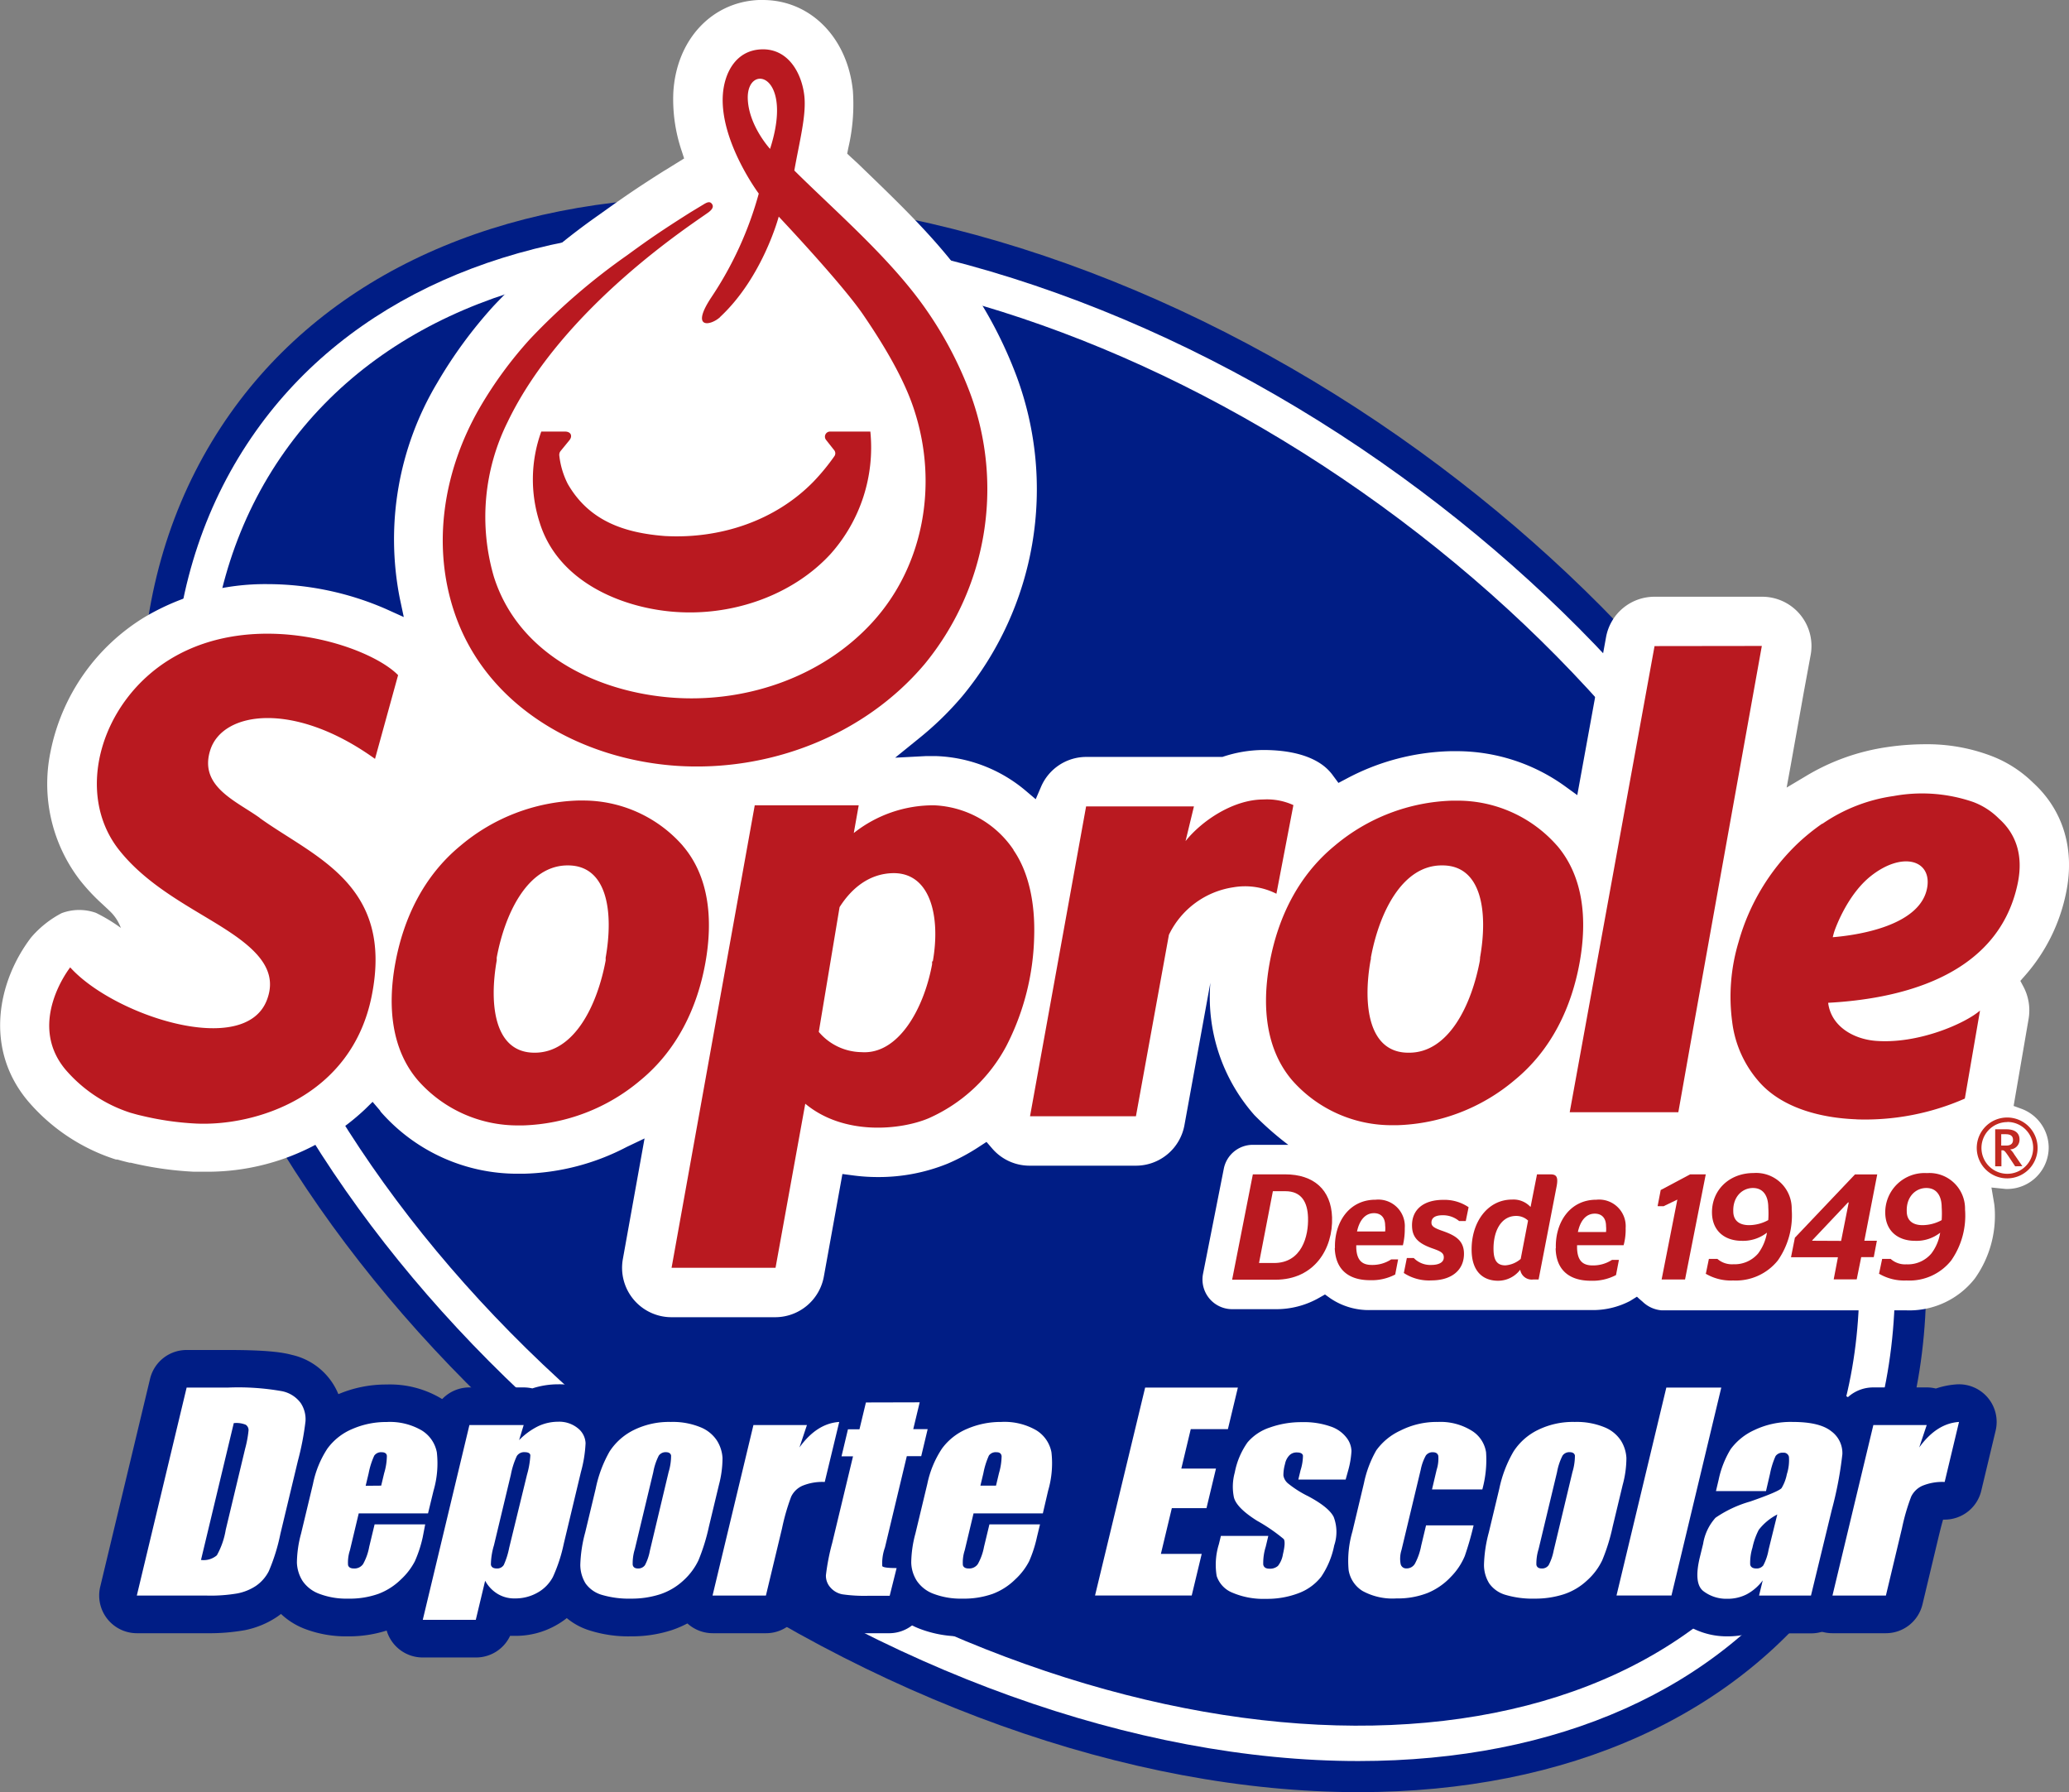 <svg xmlns="http://www.w3.org/2000/svg" viewBox="0 0 298.53 258.55"><rect x="0" y="0" width="298.53" height="258.55" fill="#808080" stroke="none"/><defs><style>.cls-1{fill:#001d85;}.cls-2{fill:#fff;}.cls-3{fill:#b91920;}.cls-4{fill:#c12a21;}</style></defs><title>Recurso 1</title><g id="Capa_2" data-name="Capa 2"><g id="Capa_1-2" data-name="Capa 1"><path class="cls-1" d="M196,258.55c-33,0-70.34-13.38-102.52-36.71C63.12,199.84,40,171.3,28.4,141.47,16.24,110.24,18,81.15,33.27,59.58c14.25-20.09,38.78-31.15,69.07-31.15,33,0,70.35,13.38,102.52,36.7,30.33,22,53.44,50.54,65.05,80.37,12.16,31.24,10.44,60.33-4.86,81.9C250.79,247.49,226.26,258.55,196,258.55Z"/><path class="cls-2" d="M196,254.06c-32.05,0-68.46-13.07-99.88-35.86-29.64-21.49-52.2-49.32-63.5-78.36C21,110.06,22.53,82.48,36.93,62.18c13.38-18.87,36.61-29.26,65.41-29.26,32.06,0,68.46,13.07,99.88,35.85,29.65,21.5,52.2,49.33,63.5,78.36,11.6,29.79,10.06,57.37-4.34,77.67C248,243.67,224.77,254.06,196,254.06Z"/><path class="cls-1" d="M257.22,221.85c-27.66,39-98.45,35.5-158.13-7.78s-85.64-110-58-148.94,98.44-35.5,158.12,7.78S284.86,182.87,257.22,221.85Z"/><path class="cls-2" d="M298.1,128.85c1.31-6.26-.37-11.92-4.74-15.92l0,0a17.52,17.52,0,0,0-6-3.86,26,26,0,0,0-9.57-1.7,37.79,37.79,0,0,0-5.48.41A31.38,31.38,0,0,0,260.51,112l-2.72,1.62.57-3.11c.68-3.82,1.33-7.42,1.9-10.63l1-5.42a7.11,7.11,0,0,0-7-8.37H238.73a7.1,7.1,0,0,0-7,5.84l-4.15,22.78-1.85-1.34a26.75,26.75,0,0,0-15.47-5h-.91a33.56,33.56,0,0,0-15.13,4l-1.1.58-.74-1a6.9,6.9,0,0,0-1.79-1.75c-2.46-1.67-5.88-2-8.31-2a18.73,18.73,0,0,0-5.9,1H156.71a7.1,7.1,0,0,0-6.51,4.33l-.76,1.77L148,114.08a21.17,21.17,0,0,0-12.9-5h-.82l-.33,0c-.13,0-.25,0-.38,0l-4.41.23,3.43-2.78a45.77,45.77,0,0,0,6.29-6.13,46.84,46.84,0,0,0,7.81-46.09,62,62,0,0,0-7.17-13.67C135.24,34.55,129.37,29,124.2,24l-.38-.37-1-.92-.58-.54.15-.78a27.66,27.66,0,0,0,.67-8.29C122.28,5.4,116.91,0,110.06,0h-.56c-6.84.28-11.93,5.78-12.35,13.37a23.22,23.22,0,0,0,1.21,8.41l.35,1.08L97,23.92c-.5.31-1,.63-1.21.74-4.36,2.76-6.09,4-9.4,6.36a98.85,98.85,0,0,0-15.2,13.15,65.56,65.56,0,0,0-8.11,11.07,44,44,0,0,0-5.41,31l.59,2.78-2.59-1.17a42.94,42.94,0,0,0-17.06-3.58A34.09,34.09,0,0,0,20.92,89,29.46,29.46,0,0,0,7.28,108.5,22.79,22.79,0,0,0,11.55,127,28.8,28.8,0,0,0,14.3,130c.26.24.6.55,1,.93l.24.22h0l.3.29a6.36,6.36,0,0,1,1.6,2.43,23.71,23.71,0,0,0-3.61-2.18,7.23,7.23,0,0,0-4.94.05,14.79,14.79,0,0,0-4.39,3.49c-4.83,6.31-6.84,16.07-.44,23.65a27.73,27.73,0,0,0,12.67,8.4l.07,0,.13,0c.67.19,1.24.34,1.76.46l.18,0a49.45,49.45,0,0,0,9.07,1.3c.49,0,1,0,1.46,0h.06a33.19,33.19,0,0,0,23.2-9l1.1-1.08,1,1.17.12.15,0,.05a26.18,26.18,0,0,0,19.87,9h.81a33.74,33.74,0,0,0,14.86-3.86L93,164.24l-3.13,17.4a7.13,7.13,0,0,0,7,8.39h15a7.14,7.14,0,0,0,7-5.86l2.68-14.8,1.36.18a27.11,27.11,0,0,0,3.71.26,26.46,26.46,0,0,0,10.1-1.93,28.78,28.78,0,0,0,4.56-2.45l1.06-.69.82.95a7.1,7.1,0,0,0,5.38,2.48H163.9a7.12,7.12,0,0,0,7-5.85l3.74-20.54a25.69,25.69,0,0,0,6.36,19.1,44.89,44.89,0,0,0,4.88,4.28h-5.12a4.27,4.27,0,0,0-4.18,3.44l-3,15.18a4.28,4.28,0,0,0,4.18,5.09H184a12.45,12.45,0,0,0,6.37-1.66l.81-.46.75.54A9.87,9.87,0,0,0,197.7,189h31.87a11.61,11.61,0,0,0,5.62-1.31l1-.62.32.3.48.41a4.47,4.47,0,0,0,2.77,1.26h35.32a12,12,0,0,0,9.87-4.6,15.63,15.63,0,0,0,2.86-10.06,8,8,0,0,0-.12-1l-.35-2.06,2.08.21a2.3,2.3,0,0,0,.26,0,6,6,0,0,0,5.92-6,6,6,0,0,0-3.94-5.57l-1.12-.41L292.7,147a7.32,7.32,0,0,0-.72-4.61l-.47-.88.66-.75A25.82,25.82,0,0,0,298.1,128.85Z"/><path class="cls-3" d="M180.77,169.42h4.66c4.11,0,6.64,2.21,6.77,6.2.15,4.5-2.52,9-8.18,9h-6.24Zm3.06,12.79c4,0,5-3.87,4.9-6.59-.07-2.08-.86-3.78-3.29-3.77h-1.78l-2,10.36Z"/><path class="cls-3" d="M192.62,180.08c-.12-3.68,2-7,5.85-7a3.83,3.83,0,0,1,4.22,4.09,10.05,10.05,0,0,1-.27,2.48h-6.73V180c.07,1.83.85,2.5,2.27,2.49a4.93,4.93,0,0,0,2.77-.8h1l-.42,2.18a7.3,7.3,0,0,1-3.64.82c-3.15,0-5-1.6-5.08-4.66m3.27-2.37h4a3.59,3.59,0,0,0,0-.85c0-1.21-.66-1.79-1.61-1.79-1.25,0-2.1,1-2.45,2.65"/><path class="cls-3" d="M202.56,183.63l.43-2.14h1a3.32,3.32,0,0,0,2.55,1c1,0,1.81-.34,1.78-1.12,0-.61-.48-.86-1.53-1.23-1.93-.67-3-1.45-3.05-3.2-.09-2.39,1.62-3.84,4.49-3.84a6.21,6.21,0,0,1,3.67,1.06l-.41,2h-.95a3.65,3.65,0,0,0-2.37-.84c-1.11,0-1.64.38-1.63,1.08,0,.52.43.78,1.62,1.19,1.73.61,3,1.3,3.07,3.13.08,2.46-1.72,4-4.71,4a6.61,6.61,0,0,1-4-1.09"/><path class="cls-3" d="M219.33,183.2a4,4,0,0,1-3.18,1.57c-2,0-3.7-1.15-3.81-4.18-.14-4.24,2.31-7.53,5.81-7.53a3.34,3.34,0,0,1,2.69,1.07l.93-4.71h1.91c.82,0,1.21.26.91,1.78L222,184.59h-.79a1.68,1.68,0,0,1-1.86-1.39m.06-1.54,1.07-5.57a2.47,2.47,0,0,0-1.73-.67c-2.15,0-3.34,2.19-3.25,5,.05,1.43.53,2.13,1.7,2.13a3.81,3.81,0,0,0,2.21-.92"/><path class="cls-3" d="M224.49,180.08c-.12-3.68,2-7,5.84-7a3.84,3.84,0,0,1,4.23,4.09,8.74,8.74,0,0,1-.29,2.47h-6.72l0,.43c.06,1.83.84,2.5,2.28,2.49a5,5,0,0,0,2.76-.8h1l-.42,2.19a7.27,7.27,0,0,1-3.64.82c-3.15,0-5-1.6-5.07-4.66m3.27-2.37h4a4.34,4.34,0,0,0,0-.86c0-1.21-.67-1.79-1.62-1.79-1.26,0-2.09,1-2.44,2.65"/><polygon class="cls-3" points="242.02 173.06 240.03 174.02 239.17 174.01 239.62 171.68 243.87 169.42 246.12 169.42 243.13 184.59 239.75 184.59 242.02 173.06"/><path class="cls-3" d="M246.12,183.81l.45-2.19h1.23a3.18,3.18,0,0,0,2.29.77,4.46,4.46,0,0,0,3.59-1.56,6.9,6.9,0,0,0,1.27-3,5.59,5.59,0,0,1-3.62,1.18c-2.5,0-4.22-1.44-4.31-3.91-.11-3.36,2.46-5.87,6-5.87a5.13,5.13,0,0,1,5.5,5.24,11.37,11.37,0,0,1-2,7.37,7.76,7.76,0,0,1-6.45,2.89,7.12,7.12,0,0,1-4-1m9.07-7.74a13.72,13.72,0,0,0,0-1.82c0-1.5-.63-2.78-2.21-2.78s-2.91,1.31-2.84,3.36c0,1.31.83,2,2.29,2a5.85,5.85,0,0,0,2.74-.72"/><path class="cls-3" d="M271.11,183.81l.46-2.19h1.23a3.12,3.12,0,0,0,2.28.78,4.43,4.43,0,0,0,3.59-1.56,6.66,6.66,0,0,0,1.27-3,5.51,5.51,0,0,1-3.62,1.17c-2.5,0-4.21-1.43-4.3-3.9a5.67,5.67,0,0,1,6-5.87,5.14,5.14,0,0,1,5.51,5.25,11.31,11.31,0,0,1-2,7.36,7.69,7.69,0,0,1-6.45,2.88,7.12,7.12,0,0,1-4-1m9.08-7.74a13.76,13.76,0,0,0,0-1.82c0-1.49-.62-2.78-2.21-2.78s-2.91,1.31-2.83,3.36c0,1.3.82,2,2.29,2a5.88,5.88,0,0,0,2.74-.72"/><path class="cls-3" d="M265.19,181.38h-6.77l.56-2.82,8.67-9.13h3.21L269,179h1.81l-.45,2.36h-1.81l-.65,3.21h-3.32Zm.46-2.36,1.1-5.55h-.1l-5.17,5.47V179Z"/><path class="cls-3" d="M186.62,116.15a9.15,9.15,0,0,0-4.34-.81c-4.27,0-8.82,3-11.22,6l1.21-5H156.71l-8.09,44.7H163.9l4.76-26.18A12.34,12.34,0,0,1,178,128a10,10,0,0,1,6.17.94Z"/><path class="cls-3" d="M238.73,93.21l-12.24,67.25h15.67l.05-.27c0-.26,12-67,12-67Z"/><path class="cls-3" d="M267.88,161.48c-5.09-.18-10.54-1.59-13.86-5.18a16,16,0,0,1-4.09-8.9,27.36,27.36,0,0,1,.93-11.52,31.36,31.36,0,0,1,8.47-14.14,30.58,30.58,0,0,1,3.57-2.9h0l.06,0a24,24,0,0,1,10.28-4,22.67,22.67,0,0,1,11.49.87,10.39,10.39,0,0,1,3.7,2.4c2.32,2.07,3.58,5.11,2.7,9.34-2.89,13.87-17.9,16.71-27.35,17.22.42,3.4,3.65,5.23,6.84,5.49,6.14.49,12.92-2.5,15.07-4.37l-2.19,12.7a35.79,35.79,0,0,1-15.62,3m-3.44-26.28c3.44-.28,12.88-1.61,13.66-7.36.5-3.84-3.71-5-8.18-1.45-3.25,2.59-4.94,7.11-5.2,7.83-.12.35-.21.69-.28,1"/><path class="cls-3" d="M146.25,122.62a14.55,14.55,0,0,0-11.45-6.44,18.48,18.48,0,0,0-11.61,4l.71-4h-15l-12,66.72h15l4.29-23.67c5.61,4.67,13.84,3.78,17.8,2.1a23.43,23.43,0,0,0,11.23-10.46,36.22,36.22,0,0,0,4-15.88c.12-4.41-.66-9-3-12.37m-11.73,16.07c0,.07,0,.14,0,.21l0,.21c-1.18,6.41-4.86,13.07-10.2,12.68a8.21,8.21,0,0,1-6.15-2.92l3-18c1.78-2.81,4.32-4.79,7.59-4.9,5.56-.18,7,6.32,5.86,12.73"/><path class="cls-3" d="M224.66,122a19.09,19.09,0,0,0-14.55-6.49h-.61A27.57,27.57,0,0,0,192.59,122c-5.38,4.41-8.24,10.56-9.4,16.93s-.51,12.52,3.26,16.93A19.13,19.13,0,0,0,201,162.33h.61a27.51,27.51,0,0,0,16.91-6.49c5.38-4.4,8.23-10.56,9.39-16.93s.52-12.52-3.26-16.93m-11.12,16.38,0,.2c-1.2,6.45-4.52,13.35-10.26,13.31h-.06c-5.76,0-6.59-6.86-5.46-13.31a1.46,1.46,0,0,0,.05-.2,1.91,1.91,0,0,0,0-.21c1.19-6.46,4.52-13.33,10.26-13.3h.06c5.75,0,6.58,6.84,5.43,13.3a1.77,1.77,0,0,1,0,.21"/><path class="cls-3" d="M98.51,122A19.11,19.11,0,0,0,84,115.49h-.6A27.6,27.6,0,0,0,66.45,122c-5.38,4.42-8.24,10.57-9.41,16.94s-.51,12.53,3.27,16.93a19.14,19.14,0,0,0,14.55,6.49h.61a27.51,27.51,0,0,0,16.91-6.49c5.37-4.41,8.24-10.56,9.39-16.93s.52-12.52-3.26-16.93M87.39,138.36l0,.2c-1.2,6.46-4.52,13.34-10.27,13.31h0c-5.76,0-6.58-6.86-5.45-13.31a1.17,1.17,0,0,0,0-.2c0-.07,0-.15,0-.21,1.2-6.46,4.52-13.33,10.27-13.3h0c5.76,0,6.59,6.84,5.45,13.3a1.29,1.29,0,0,0,0,.21"/><path class="cls-3" d="M37.49,118c-3.47-2.48-8.82-4.55-7.15-9.79,1.78-5.6,12.08-7.14,23.77,1.27L57.44,97.4c-4.23-4.32-20.68-9.7-32.82-2.34-10.1,6.12-13.91,19.31-7.48,27.51,4.52,5.75,11.58,8.86,16.38,12.15,4.1,2.8,6.47,5.67,5,9.52-3.19,8.47-22.13,2.27-28.39-4.68,0,0-6.34,8-.67,14.76a20.73,20.73,0,0,0,9.38,6.22c.52.14,1,.29,1.56.41h0a42.38,42.38,0,0,0,7.83,1.14c8.52.42,22.5-3.8,25.41-18.45,3.2-16.1-8.35-20-16.19-25.65"/><path class="cls-3" d="M78.1,62.26a20.25,20.25,0,0,0-.22,13.17c2.61,8.35,11.45,12.08,18.86,12.79,8.81.84,17.65-2.35,23.12-8.32a23.06,23.06,0,0,0,5.72-17.64h-5.81a.74.74,0,0,0-.59,1.19l1.2,1.52a.72.72,0,0,1,0,.86,31,31,0,0,1-3,3.65c-5.58,5.72-13.58,8.29-21.46,7.85-5.77-.45-10.9-2.13-14-7.52a11.91,11.91,0,0,1-1.22-4.09.91.91,0,0,1,.16-.62l1.3-1.59c.48-.6.23-1.25-.65-1.25Z"/><path class="cls-3" d="M107.89,14.07c0-5,6.71-3.4,3.22,7.41,0,0-3.18-3.45-3.22-7.41m-4,31.67c6.16-5.72,8.47-14.49,8.47-14.49s8.91,9.43,12.08,14c4.12,6,6.43,10.54,7.57,14.22,3.3,10.4,1.32,22.15-6.14,30.31S107,101.61,96.22,100.58,74.63,94,71.24,83.14a30.78,30.78,0,0,1,2-22.26c8-16.67,27-28.78,29-30.26.67-.51.72-.9.47-1.22s-.55-.3-1.13.05l-2,1.21c-4.26,2.7-5.91,3.84-9.13,6.19a91.67,91.67,0,0,0-14,12.09,58.28,58.28,0,0,0-7.22,9.86c-5.25,9.07-7.05,20-3.51,30,4.75,13.38,18.25,20.73,31.84,21.68,13.38.91,27.11-4.33,35.84-14.66A39.77,39.77,0,0,0,140,56.78a54.59,54.59,0,0,0-6.33-12.06c-5.07-7.33-13-14.11-19.06-20.12.75-4.24,1.74-7.91,1.45-10.72-.34-3.21-2.26-6.91-6.21-6.76-3.74.15-5.38,3.5-5.56,6.67-.37,6.7,5.19,14.14,5.19,14.14a51.17,51.17,0,0,1-6.8,14.9c-3.16,4.73-.14,4.18,1.23,2.91"/><path class="cls-4" d="M290.76,168.26l-1-1.51c-.51-.74-.6-.81-.89-.8h-.09v2.31h-.9v-5.34h1.63c1.2,0,1.89.53,1.88,1.48a1.39,1.39,0,0,1-1.35,1.42h0a2.7,2.7,0,0,1,.59.72l1.17,1.7Zm-1.36-4.63h-.65v1.64h.7c.68,0,1-.29,1-.82S290.13,163.63,289.4,163.63Z"/><path class="cls-4" d="M289.63,170A4.39,4.39,0,1,1,294,165.6,4.39,4.39,0,0,1,289.63,170Zm0-8.12a3.73,3.73,0,1,0,3.73,3.74A3.73,3.73,0,0,0,289.63,161.86Z"/><path class="cls-1" d="M29.86,235.62H19.74a5.44,5.44,0,0,1-5.28-6.7l7.19-30a5.42,5.42,0,0,1,5.28-4.16h6c5.8,0,7.94.37,9.16.7a9.49,9.49,0,0,1,7.42,9.89A40.32,40.32,0,0,1,48.26,212l-2.52,10.51a30,30,0,0,1-2.16,6.66,11,11,0,0,1-3.67,4.13,12.92,12.92,0,0,1-4.58,1.88A29.14,29.14,0,0,1,29.86,235.62Z"/><path class="cls-1" d="M50.2,236.07A16.67,16.67,0,0,1,44,235a10.37,10.37,0,0,1-5-4,10.66,10.66,0,0,1-1.64-5.32,21.46,21.46,0,0,1,.75-5.65l1.72-7.18a19.75,19.75,0,0,1,3-7,13.93,13.93,0,0,1,5.86-4.66,17.6,17.6,0,0,1,7.09-1.45,14.44,14.44,0,0,1,8,2.09,10.15,10.15,0,0,1,4.55,6.69,19,19,0,0,1-.53,7.84l-.78,3.26a5.1,5.1,0,0,1-.26.78,4.41,4.41,0,0,1-.13.81L66.23,223a23.83,23.83,0,0,1-1.52,4.59A15.83,15.83,0,0,1,56.48,235,17.86,17.86,0,0,1,50.2,236.07Z"/><path class="cls-1" d="M68.69,239.12H61a5.42,5.42,0,0,1-5.28-6.69l6.73-28.11a5.43,5.43,0,0,1,5.28-4.16h7.84a5.75,5.75,0,0,1,1.24.14,12,12,0,0,1,3.71-.59A9.52,9.52,0,0,1,86.93,202a8.32,8.32,0,0,1,3,6.12,22.65,22.65,0,0,1-.82,5.56L86.62,224a26.45,26.45,0,0,1-2,6,10.93,10.93,0,0,1-4.31,4.43,11.83,11.83,0,0,1-6,1.57c-.24,0-.48,0-.71,0A5.43,5.43,0,0,1,68.69,239.12Z"/><path class="cls-1" d="M91.05,236.07a18.48,18.48,0,0,1-5.91-.83,9.52,9.52,0,0,1-5.2-3.85,10.38,10.38,0,0,1-1.64-5.47,24.36,24.36,0,0,1,.86-6.12l1.51-6.3a22.81,22.81,0,0,1,2.74-7,14.14,14.14,0,0,1,5.58-5,16.89,16.89,0,0,1,7.84-1.78,15.6,15.6,0,0,1,6.49,1.23,10.41,10.41,0,0,1,4.84,4.12,10.72,10.72,0,0,1,1.55,5,19.35,19.35,0,0,1-.7,5.43l-1.44,6a32.72,32.72,0,0,1-1.86,5.88A15,15,0,0,1,97,235.15,18.64,18.64,0,0,1,91.05,236.07Z"/><path class="cls-1" d="M110.53,235.62h-7.7a5.44,5.44,0,0,1-5.28-6.7l5.89-24.6a5.44,5.44,0,0,1,5.29-4.16h7.7a5.3,5.3,0,0,1,1.32.16,11.79,11.79,0,0,1,3-.6,5.44,5.44,0,0,1,5.62,6.69l-2.07,8.66a5.43,5.43,0,0,1-5.28,4.16h-.24c-.15.54-.36,1.34-.64,2.5l-2.33,9.72A5.42,5.42,0,0,1,110.53,235.62Z"/><path class="cls-1" d="M128.42,235.62h-3.1a26.41,26.41,0,0,1-4.76-.31,8.54,8.54,0,0,1-4.78-2.74,7.85,7.85,0,0,1-2-5.49,29.84,29.84,0,0,1,1-5.77l2-8.37a5.43,5.43,0,0,1-.67-4.13l.93-3.89a5.43,5.43,0,0,1,2.47-3.38l.12-.5a5.42,5.42,0,0,1,5.28-4.16h7.72a5.44,5.44,0,0,1,5.41,5.93h0a5.43,5.43,0,0,1,1,4.63l-.93,3.89a5.41,5.41,0,0,1-2.95,3.64l-1.83,7.62.22.26a5.42,5.42,0,0,1,1,4.63l-1,4A5.41,5.41,0,0,1,128.42,235.62Z"/><path class="cls-1" d="M138.9,236.07a16.65,16.65,0,0,1-6.17-1.08,10.28,10.28,0,0,1-5-4,10.56,10.56,0,0,1-1.64-5.32,21,21,0,0,1,.75-5.65l1.71-7.18a19.75,19.75,0,0,1,3-7,13.93,13.93,0,0,1,5.86-4.66,17.64,17.64,0,0,1,7.1-1.45,14.47,14.47,0,0,1,8,2.09,10.18,10.18,0,0,1,4.55,6.69,19,19,0,0,1-.54,7.84l-.78,3.26a5.07,5.07,0,0,1-.25.78,5.47,5.47,0,0,1-.13.81l-.44,1.82a22.52,22.52,0,0,1-1.52,4.59,15.83,15.83,0,0,1-8.23,7.43A17.86,17.86,0,0,1,138.9,236.07Z"/><path class="cls-1" d="M172,235.62H158a5.44,5.44,0,0,1-5.29-6.7l7.19-30a5.44,5.44,0,0,1,5.29-4.16h13.38a5.42,5.42,0,0,1,5.28,6.69l-1.44,6a5.41,5.41,0,0,1-1.78,2.88,5.35,5.35,0,0,1,.07,2.81l-1.37,5.71a5.41,5.41,0,0,1-1.35,2.49,5.42,5.42,0,0,1,.65,4.11l-1.44,6A5.42,5.42,0,0,1,172,235.62Z"/><path class="cls-1" d="M182.62,236.07a16.37,16.37,0,0,1-7.13-1.42,9.12,9.12,0,0,1-5.2-5.88,14.63,14.63,0,0,1,.27-7.3l.29-1.18a5.35,5.35,0,0,1,1.87-3,13,13,0,0,1,.11-6.18,16.14,16.14,0,0,1,2.9-6.5,12.63,12.63,0,0,1,5.6-3.84,19,19,0,0,1,6.49-1.09,16.79,16.79,0,0,1,6.07,1,10,10,0,0,1,4.85,3.64,8.58,8.58,0,0,1,1.64,5,18.14,18.14,0,0,1-.6,3.94l-.34,1.43a5.43,5.43,0,0,1-1.7,2.81,12,12,0,0,1,0,6.66,17.18,17.18,0,0,1-2.85,6.56,12.79,12.79,0,0,1-5.56,4.11A18.16,18.16,0,0,1,182.62,236.07Z"/><path class="cls-1" d="M201.51,236.07a14.06,14.06,0,0,1-7.9-2,9.73,9.73,0,0,1-4.34-6.7,19.67,19.67,0,0,1,.62-7.7l1.67-7a20.78,20.78,0,0,1,2.5-6.41,14.18,14.18,0,0,1,5.51-4.72,17.18,17.18,0,0,1,8-1.86,13.79,13.79,0,0,1,7.89,2.18,9.74,9.74,0,0,1,4.43,6.91,20.27,20.27,0,0,1-.68,7.34,5.41,5.41,0,0,1-1.3,2.43,5.53,5.53,0,0,1,0,2.8,47,47,0,0,1-1.47,5,15.63,15.63,0,0,1-8.4,8.47A17.19,17.19,0,0,1,201.51,236.07Z"/><path class="cls-1" d="M221.45,236.07a18.48,18.48,0,0,1-5.91-.83,9.56,9.56,0,0,1-5.2-3.85,10.47,10.47,0,0,1-1.63-5.47,23.81,23.81,0,0,1,.85-6.12l1.51-6.3a22.8,22.8,0,0,1,2.75-7,14.11,14.11,0,0,1,5.57-5,16.91,16.91,0,0,1,7.85-1.78,15.52,15.52,0,0,1,6.48,1.23,10.41,10.41,0,0,1,4.84,4.12,10.62,10.62,0,0,1,1.56,5,19.43,19.43,0,0,1-.71,5.43l-1.44,6a32.72,32.72,0,0,1-1.86,5.88,15,15,0,0,1-8.73,7.75A18.7,18.7,0,0,1,221.45,236.07Z"/><path class="cls-1" d="M241.17,235.62h-7.93a5.44,5.44,0,0,1-5.29-6.7l7.19-30a5.44,5.44,0,0,1,5.29-4.16h7.93a5.42,5.42,0,0,1,5.28,6.69l-7.19,30A5.43,5.43,0,0,1,241.17,235.62Z"/><path class="cls-1" d="M249.27,236.07a10.93,10.93,0,0,1-6.78-2.25c-1.91-1.48-3.89-4.48-2.48-10.38l.48-2a15.34,15.34,0,0,1,1.9-4.72,5.4,5.4,0,0,1-.08-2.85l.39-1.65a19.08,19.08,0,0,1,2.51-6.18,14.1,14.1,0,0,1,5.41-4.52,17.42,17.42,0,0,1,8.05-1.79c3.92,0,6.86.84,9,2.56a9.34,9.34,0,0,1,3.61,7.71c0,1.16-.27,3.25-1.68,9.13l-3,12.35a5.42,5.42,0,0,1-5.28,4.16h-7.49a5,5,0,0,1-1-.1A11.68,11.68,0,0,1,249.27,236.07Z"/><path class="cls-1" d="M272.09,235.62h-7.71a5.44,5.44,0,0,1-5.28-6.7l5.9-24.6a5.42,5.42,0,0,1,5.28-4.16H278a5.3,5.3,0,0,1,1.32.16,11.79,11.79,0,0,1,3-.6,5.43,5.43,0,0,1,5.62,6.69l-2.07,8.66a5.43,5.43,0,0,1-5.28,4.16h-.23c-.16.54-.37,1.34-.65,2.5l-2.32,9.72A5.43,5.43,0,0,1,272.09,235.62Z"/><path class="cls-2" d="M26.93,200.18h6a36.06,36.06,0,0,1,7.74.52,4.43,4.43,0,0,1,2.71,1.7,4.21,4.21,0,0,1,.7,2.64,40,40,0,0,1-1.1,5.72l-2.52,10.51a27.53,27.53,0,0,1-1.68,5.41,5.74,5.74,0,0,1-1.88,2.13,7.4,7.4,0,0,1-2.66,1.07,22.92,22.92,0,0,1-4.38.31H19.74Zm6.8,5.13L29,225.05a2.94,2.94,0,0,0,2.29-.67,11.28,11.28,0,0,0,1.28-3.68L35.37,209a16,16,0,0,0,.49-2.62.92.92,0,0,0-.41-.84A3.57,3.57,0,0,0,33.73,205.31Z"/><path class="cls-2" d="M61.76,218.33h-10l-1.27,5.32a5.61,5.61,0,0,0-.27,2.15q.14.48.84.48a1.51,1.51,0,0,0,1.33-.64,8,8,0,0,0,.88-2.48l.78-3.24h7.3L61,221.74a18.13,18.13,0,0,1-1.14,3.5,9.58,9.58,0,0,1-2,2.61,9.33,9.33,0,0,1-3.26,2.09,12.33,12.33,0,0,1-4.35.69,11,11,0,0,1-4.14-.68,5,5,0,0,1-2.46-1.88,5.31,5.31,0,0,1-.81-2.64,16.58,16.58,0,0,1,.6-4.18l1.72-7.17A14.47,14.47,0,0,1,47.23,209a8.52,8.52,0,0,1,3.62-2.85,12.19,12.19,0,0,1,4.92-1,9.12,9.12,0,0,1,5.06,1.2,4.74,4.74,0,0,1,2.2,3.17,14.07,14.07,0,0,1-.48,5.55Zm-6.76-4,.43-1.8a8.9,8.9,0,0,0,.39-2.46c0-.37-.3-.56-.73-.56A1.21,1.21,0,0,0,54,210a11.11,11.11,0,0,0-.81,2.55l-.43,1.8Z"/><path class="cls-2" d="M75.56,205.59l-.66,2.17a10.17,10.17,0,0,1,2.74-2,6.79,6.79,0,0,1,2.87-.65,4.26,4.26,0,0,1,2.87.94,2.9,2.9,0,0,1,1.11,2.16,18.58,18.58,0,0,1-.67,4.15l-2.48,10.37a22.62,22.62,0,0,1-1.56,4.77,5.58,5.58,0,0,1-2.21,2.26,6.47,6.47,0,0,1-3.27.84,4.62,4.62,0,0,1-2.49-.65A5,5,0,0,1,70,228.05l-1.35,5.64H61l6.73-28.1Zm.48,7.16a12.33,12.33,0,0,0,.48-2.77c0-.32-.31-.48-.83-.48a1.24,1.24,0,0,0-1.12.56,11.31,11.31,0,0,0-.86,2.69l-2.44,10.19a10,10,0,0,0-.44,2.78c.06.37.35.56.86.56a1.11,1.11,0,0,0,1-.51,11.22,11.22,0,0,0,.78-2.48Z"/><path class="cls-2" d="M103.73,214.23l-1.44,6a28.58,28.58,0,0,1-1.51,4.87A9.34,9.34,0,0,1,98.62,228a9.18,9.18,0,0,1-3.37,2,13.36,13.36,0,0,1-4.2.63,13.74,13.74,0,0,1-4.2-.54,4.39,4.39,0,0,1-2.36-1.65,5.17,5.17,0,0,1-.76-2.67,19.88,19.88,0,0,1,.71-4.7l1.51-6.3a18.09,18.09,0,0,1,2-5.36,8.8,8.8,0,0,1,3.49-3.1,11.5,11.5,0,0,1,5.35-1.17,10.5,10.5,0,0,1,4.27.76,5.1,5.1,0,0,1,2.4,1.95,5.28,5.28,0,0,1,.79,2.49A15.23,15.23,0,0,1,103.73,214.23Zm-7.26-1.85a8.23,8.23,0,0,0,.36-2.39c-.06-.32-.32-.49-.77-.49a1.21,1.21,0,0,0-1,.49,8.5,8.5,0,0,0-.8,2.39l-2.66,11.1a6.86,6.86,0,0,0-.31,2.27c.07.35.32.53.77.53a1.18,1.18,0,0,0,1-.48,7.24,7.24,0,0,0,.71-2.08Z"/><path class="cls-2" d="M116.43,205.59l-1.08,3.23q2.5-3.47,5.74-3.68L119,213.8a7.53,7.53,0,0,0-3.25.56,3.28,3.28,0,0,0-1.59,1.55,30.35,30.35,0,0,0-1.32,4.57l-2.33,9.71h-7.7l5.9-24.6Z"/><path class="cls-2" d="M132.7,202.31l-.93,3.87h2.08l-.93,3.9h-2.08l-3.15,13.16a6.75,6.75,0,0,0-.39,2.7c.12.19.81.28,2.07.28l-1,4h-3.1a22.22,22.22,0,0,1-3.71-.21,3,3,0,0,1-1.75-1,2.51,2.51,0,0,1-.64-1.76,31.76,31.76,0,0,1,.91-4.66l3-12.49h-1.66l.93-3.9h1.66l.93-3.87Z"/><path class="cls-2" d="M150.47,218.33h-10l-1.27,5.32a5.61,5.61,0,0,0-.27,2.15q.14.48.84.48a1.5,1.5,0,0,0,1.32-.64,8,8,0,0,0,.89-2.48l.78-3.24h7.3l-.44,1.82a18.22,18.22,0,0,1-1.13,3.5,9.44,9.44,0,0,1-2,2.61,9.29,9.29,0,0,1-3.25,2.09,12.43,12.43,0,0,1-4.36.69,11.08,11.08,0,0,1-4.14-.68,5,5,0,0,1-2.45-1.88,5.12,5.12,0,0,1-.81-2.64,16.58,16.58,0,0,1,.6-4.18l1.72-7.17a14.47,14.47,0,0,1,2.11-5.09,8.58,8.58,0,0,1,3.62-2.85,12.24,12.24,0,0,1,4.93-1,9.15,9.15,0,0,1,5.06,1.2,4.76,4.76,0,0,1,2.19,3.17,14.07,14.07,0,0,1-.48,5.55Zm-6.76-4,.43-1.8a9.15,9.15,0,0,0,.38-2.46c-.05-.37-.29-.56-.72-.56a1.22,1.22,0,0,0-1.11.47,11.29,11.29,0,0,0-.8,2.55l-.43,1.8Z"/><path class="cls-2" d="M165.23,200.18h13.38l-1.44,6h-5.36l-1.36,5.69h5l-1.37,5.71h-5l-1.58,6.6h5.89l-1.44,6H158Z"/><path class="cls-2" d="M194.16,213.45h-6.83l.32-1.33A7.15,7.15,0,0,0,188,210c-.06-.31-.36-.46-.89-.46a1.44,1.44,0,0,0-1.07.42,2.46,2.46,0,0,0-.63,1.25,5.92,5.92,0,0,0-.23,1.66,1.89,1.89,0,0,0,.69,1.16,15.33,15.33,0,0,0,2.89,1.83q3,1.6,3.68,3a6.07,6.07,0,0,1,.07,4.09,12.28,12.28,0,0,1-1.89,4.54,7.49,7.49,0,0,1-3.24,2.35,12.71,12.71,0,0,1-4.73.82,11.33,11.33,0,0,1-4.81-.88,3.92,3.92,0,0,1-2.29-2.42,10,10,0,0,1,.32-4.59l.29-1.19H183l-.37,1.56a7.82,7.82,0,0,0-.36,2.58c.08.39.37.59.88.59a1.73,1.73,0,0,0,1.24-.4,3.59,3.59,0,0,0,.72-1.68c.28-1.17.32-1.91.11-2.2a25,25,0,0,0-3.85-2.64q-2.94-1.85-3.33-3.36a7.64,7.64,0,0,1,.12-3.59,11.13,11.13,0,0,1,1.84-4.35,7.15,7.15,0,0,1,3.23-2.15,13.48,13.48,0,0,1,4.64-.77,11.54,11.54,0,0,1,4.13.63,4.79,4.79,0,0,1,2.31,1.64,3.29,3.29,0,0,1,.69,1.89,12.91,12.91,0,0,1-.45,2.72Z"/><path class="cls-2" d="M213.88,214.88h-7.26l.67-2.84a5.35,5.35,0,0,0,.24-2c-.08-.35-.35-.53-.79-.53a1.19,1.19,0,0,0-1,.46A6.93,6.93,0,0,0,205,212l-2.78,11.61a4.12,4.12,0,0,0-.13,2,.81.81,0,0,0,.85.66,1.37,1.37,0,0,0,1.22-.69,9,9,0,0,0,.9-2.59l.7-2.93h6.86a44.28,44.28,0,0,1-1.27,4.42,9.45,9.45,0,0,1-2,3,9.61,9.61,0,0,1-3.38,2.34,11.82,11.82,0,0,1-4.47.78,9,9,0,0,1-4.91-1.08,4.35,4.35,0,0,1-2-3,15,15,0,0,1,.54-5.55l1.67-7a16,16,0,0,1,1.78-4.73,8.8,8.8,0,0,1,3.45-2.84,11.61,11.61,0,0,1,5.45-1.26,8.53,8.53,0,0,1,4.85,1.25,4.43,4.43,0,0,1,2.09,3.13A16.06,16.06,0,0,1,213.88,214.88Z"/><path class="cls-2" d="M234.13,214.23l-1.44,6a27.69,27.69,0,0,1-1.51,4.87A9.19,9.19,0,0,1,229,228a9.06,9.06,0,0,1-3.36,2,13.42,13.42,0,0,1-4.21.63,13.62,13.62,0,0,1-4.19-.54,4.35,4.35,0,0,1-2.36-1.65,5.08,5.08,0,0,1-.76-2.67,19.74,19.74,0,0,1,.7-4.7l1.51-6.3a17.81,17.81,0,0,1,2.05-5.36,8.74,8.74,0,0,1,3.49-3.1,11.47,11.47,0,0,1,5.35-1.17,10.53,10.53,0,0,1,4.27.76,5.1,5.1,0,0,1,2.4,1.95,5.26,5.26,0,0,1,.78,2.49A14.78,14.78,0,0,1,234.13,214.23Zm-7.25-1.85a8.23,8.23,0,0,0,.36-2.39c-.06-.32-.32-.49-.78-.49a1.19,1.19,0,0,0-1,.49,8.5,8.5,0,0,0-.8,2.39L222,223.48a7,7,0,0,0-.32,2.27c.07.35.33.53.77.53a1.15,1.15,0,0,0,1-.48,7.48,7.48,0,0,0,.72-2.08Z"/><path class="cls-2" d="M248.36,200.18l-7.19,30h-7.93l7.19-30Z"/><path class="cls-2" d="M254.81,215.12h-7.22l.39-1.65a13.91,13.91,0,0,1,1.73-4.4,8.72,8.72,0,0,1,3.38-2.74,12.16,12.16,0,0,1,5.58-1.19q3.9,0,5.57,1.35a3.9,3.9,0,0,1,1.59,3.3,53.68,53.68,0,0,1-1.53,8.05l-3,12.35h-7.49l.53-2.19a7,7,0,0,1-2.3,2,6,6,0,0,1-2.81.65,5.44,5.44,0,0,1-3.45-1.1c-.95-.73-1.12-2.34-.53-4.83l.49-2a7.34,7.34,0,0,1,1.79-3.76,17,17,0,0,1,5-2.34q4.14-1.44,4.53-1.94a6.15,6.15,0,0,0,.76-2,6.62,6.62,0,0,0,.3-2.51.76.76,0,0,0-.84-.59,1.21,1.21,0,0,0-1.09.49,11.69,11.69,0,0,0-.8,2.55Zm1.63,3.37a8.06,8.06,0,0,0-2.67,2.21,10,10,0,0,0-.91,2.56,7.4,7.4,0,0,0-.33,2.46c.08.37.38.56.89.56a1.2,1.2,0,0,0,1-.44,7.61,7.61,0,0,0,.77-2.29Z"/><path class="cls-2" d="M278,205.59l-1.08,3.23q2.5-3.47,5.74-3.68l-2.07,8.66a7.51,7.51,0,0,0-3.24.56,3.28,3.28,0,0,0-1.59,1.55,29.94,29.94,0,0,0-1.33,4.57l-2.32,9.71h-7.71l5.9-24.6Z"/></g></g></svg>